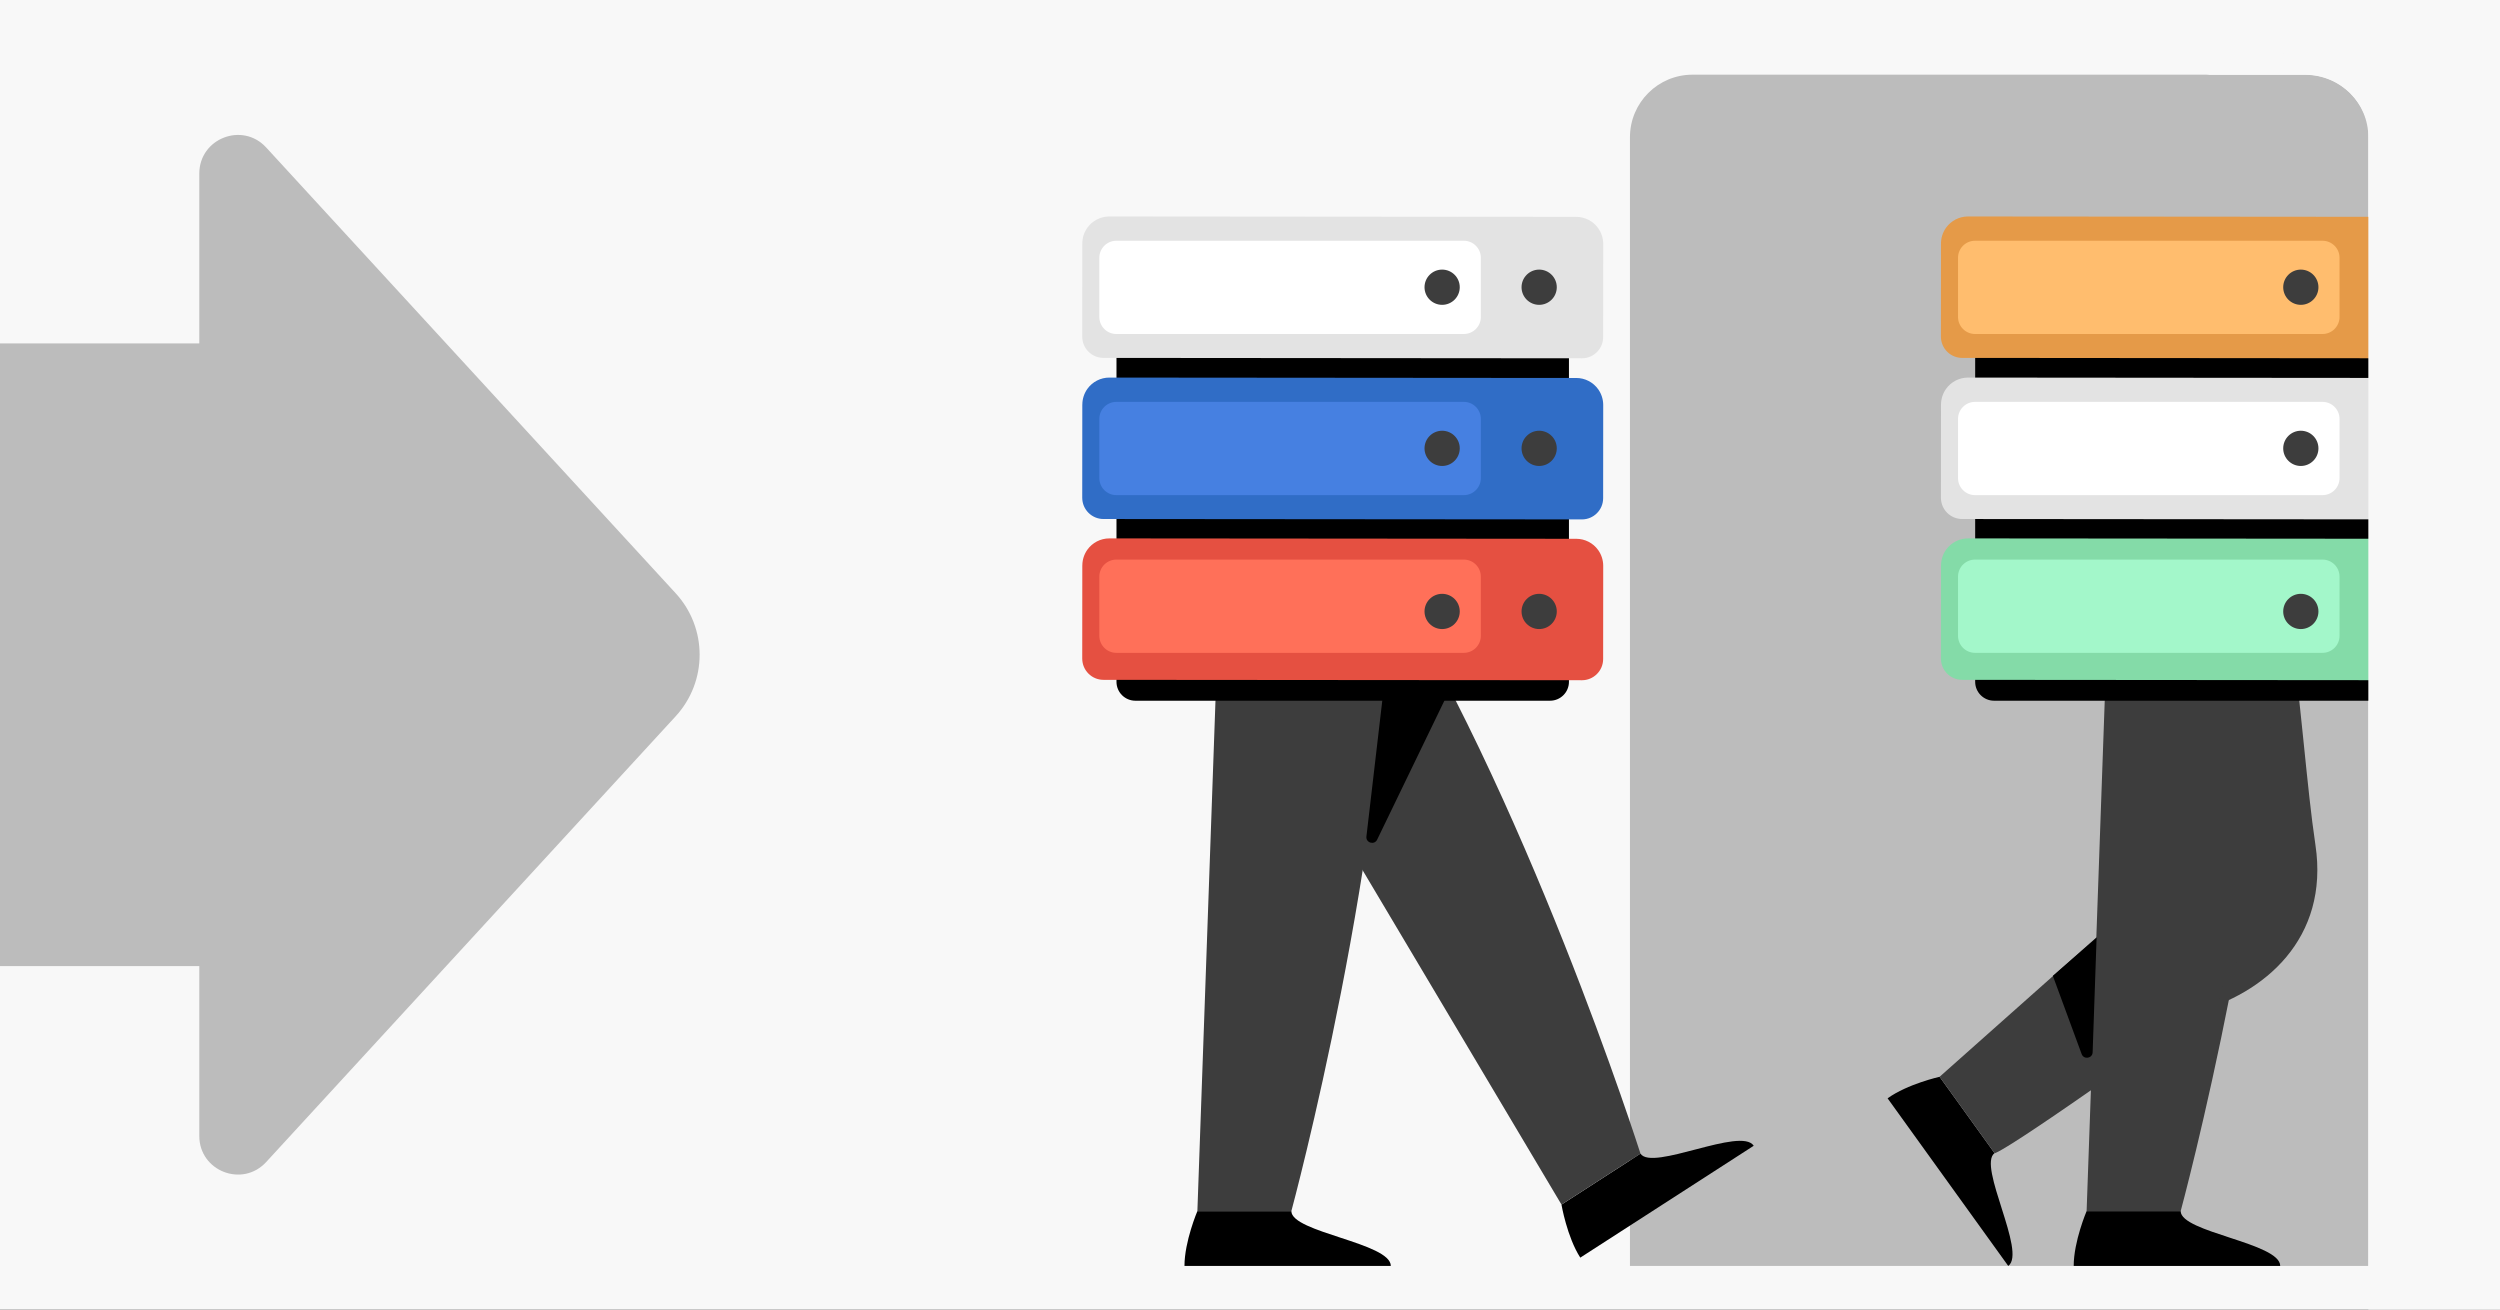 <svg fill="none" height="495" viewBox="0 0 945 495" width="945" xmlns="http://www.w3.org/2000/svg" xmlns:xlink="http://www.w3.org/1999/xlink"><rect x="0" y="0" width="945" height="495" fill="#333333" stroke="none"/><clipPath id="clip0_637_385"><path d="M0 0H945V495H0Z"/></clipPath><clipPath id="clip1_637_385"><path d="M409.084 81.822H606.008V264.872H409.084Z"/></clipPath><clipPath id="clip2_637_385"><path d="M713.511 213.301H875.962V478.523H713.511Z"/></clipPath><clipPath id="clip3_637_385"><path d="M733.668 81.822H930.592V264.872H733.668Z"/></clipPath><g clip-path="url(#clip0_637_385)"><path d="M0 0H945V495H0Z" fill="#f8f8f8"/><path d="M616.124 51.875C616.124 38.815 626.711 28.228 639.771 28.228H871.588C884.647 28.228 895.234 38.815 895.234 51.875V478.523H616.124V51.875Z" fill="#bcbcbc"/><path d="M452.604 457.816C452.604 457.816 447.731 469.247 447.731 478.523H525.727C525.727 469.816 488.138 465.869 488.138 457.816H452.609 452.604Z" fill="#000000"/><path d="M452.603 457.816H488.132C488.132 457.816 525.669 318.875 525.669 213.301H461.28L452.609 457.816H452.603Z" fill="#3d3d3d"/><path d="M590.237 455.339C590.237 455.339 592.328 467.589 597.348 475.387L662.909 433.099C658.197 425.779 624.465 442.842 620.106 436.073L590.242 455.336 590.237 455.339Z" fill="#000000"/><path d="M590.237 455.339 620.102 436.076C620.102 436.076 576.459 298.934 519.322 210.191L465.199 245.101 590.242 455.336 590.237 455.339Z" fill="#3d3d3d"/><path d="M546.332 264.12 522.589 264.12 516.506 316.199C516.226 318.6 519.513 319.557 520.566 317.382L546.332 264.12Z" fill="#000000"/><g clip-path="url(#clip1_637_385)"><path d="M422.031 132.519H593.062V143.18H422.031V132.519Z" fill="#000000"/><path d="M409.11 92.026 409.084 127.25C409.084 131.683 412.675 135.287 417.115 135.287L597.965 135.437C602.392 135.437 605.983 131.853 605.989 127.426L606.015 92.19C606.015 90.074 605.362 88.005 604.135 86.274 602.222 83.578 599.121 81.978 595.824 81.978L419.322 81.822C416.025 81.822 412.923 83.421 411.004 86.105 409.776 87.835 409.117 89.898 409.11 92.02V92.026Z" fill="#e3e3e3"/><path d="M422.031 193.42H593.062V204.082H422.031V193.42Z" fill="#000000"/><path d="M409.111 152.928 409.084 188.151C409.084 192.584 412.675 196.188 417.115 196.188L597.965 196.339C602.392 196.339 605.983 192.754 605.989 188.321L606.015 153.085C606.015 150.969 605.362 148.9 604.135 147.169 602.222 144.473 599.121 142.873 595.824 142.873L419.335 142.723C416.031 142.723 412.93 144.323 411.017 147.006 409.79 148.736 409.13 150.8 409.124 152.915L409.111 152.928Z" fill="#306dc6"/><path d="M422.031 254.21H593.062V257.726C593.062 261.673 589.862 264.872 585.916 264.872H429.178C425.231 264.872 422.031 261.673 422.031 257.726V254.21Z" fill="#000000"/><path d="M409.111 213.718 409.084 248.942C409.084 253.375 412.675 256.979 417.115 256.979L597.965 257.129C602.392 257.129 605.983 253.545 605.989 249.111L606.015 213.875C606.015 211.76 605.362 209.69 604.135 207.96 602.222 205.263 599.121 203.664 595.824 203.664L419.335 203.514C416.031 203.514 412.93 205.113 411.017 207.797 409.79 209.527 409.13 211.59 409.124 213.705L409.111 213.718Z" fill="#e55041"/><path d="M553.321 91.001H421.986C418.43 91.001 415.548 93.883 415.548 97.439V119.813C415.548 123.369 418.43 126.251 421.986 126.251H553.321C556.876 126.251 559.758 123.369 559.758 119.813V97.439C559.758 93.883 556.876 91.001 553.321 91.001Z" fill="#ffffff"/><path d="M553.321 151.909H421.986C418.43 151.909 415.548 154.792 415.548 158.347V180.721C415.548 184.277 418.43 187.159 421.986 187.159H553.321C556.876 187.159 559.758 184.277 559.758 180.721V158.347C559.758 154.792 556.876 151.909 553.321 151.909Z" fill="#4680e1"/><path d="M553.321 211.525H421.986C418.43 211.525 415.548 214.407 415.548 217.962V240.337C415.548 243.892 418.43 246.774 421.986 246.774H553.321C556.876 246.774 559.758 243.892 559.758 240.337V217.962C559.758 214.407 556.876 211.525 553.321 211.525Z" fill="#ff7059"/><g fill="#3d3d3d"><path d="M581.804 115.23C578.128 115.23 575.144 112.246 575.144 108.571 575.144 104.895 578.128 101.911 581.804 101.911 585.48 101.911 588.463 104.895 588.463 108.571 588.463 112.246 585.48 115.23 581.804 115.23Z"/><path d="M545.127 115.23C541.451 115.23 538.468 112.246 538.468 108.571 538.468 104.895 541.451 101.911 545.127 101.911 548.803 101.911 551.787 104.895 551.787 108.571 551.787 112.246 548.803 115.23 545.127 115.23Z"/><path d="M581.804 176.138C578.128 176.138 575.144 173.154 575.144 169.479 575.144 165.803 578.128 162.819 581.804 162.819 585.48 162.819 588.463 165.803 588.463 169.479 588.463 173.154 585.48 176.138 581.804 176.138Z"/><path d="M545.127 176.138C541.451 176.138 538.468 173.154 538.468 169.479 538.468 165.803 541.451 162.819 545.127 162.819 548.803 162.819 551.787 165.803 551.787 169.479 551.787 173.154 548.803 176.138 545.127 176.138Z"/><path d="M581.804 237.784C578.128 237.784 575.144 234.8 575.144 231.124 575.144 227.449 578.128 224.465 581.804 224.465 585.48 224.465 588.463 227.449 588.463 231.124 588.463 234.8 585.48 237.784 581.804 237.784Z"/><path d="M545.127 237.784C541.451 237.784 538.468 234.8 538.468 231.124 538.468 227.449 541.451 224.465 545.127 224.465 548.803 224.465 551.787 227.449 551.787 231.124 551.787 234.8 548.803 237.784 545.127 237.784Z"/></g></g><g clip-path="url(#clip2_637_385)"><path d="M827.937 376.177 829.602 382.674C855.852 375.764 880.528 354.781 875.238 319.421 871.913 297.169 870.143 268.501 864.382 224.91L802.054 241.309 827.931 376.177H827.937Z" fill="#3d3d3d"/><path d="M788.734 457.816C788.734 457.816 783.858 469.247 783.858 478.523H861.924C861.924 469.816 824.301 465.87 824.301 457.816H788.74 788.734Z" fill="#000000"/><path d="M788.734 457.816H824.295C824.295 457.816 861.866 318.875 861.866 213.301H797.419L788.74 457.816H788.734Z" fill="#3d3d3d"/><path d="M733.167 407.028C733.167 407.028 721.041 409.745 713.511 415.167L759.118 478.523C766.183 473.434 747.406 440.59 753.937 435.892L733.161 407.028H733.167Z" fill="#000000"/><path d="M733.167 407.028 753.943 435.892C753.943 435.892 755.1 437.99 840.783 376.311L827.764 322.959 733.167 407.028Z" fill="#3d3d3d"/><path d="M775.977 368.864 792.516 354.436 791.017 397.761C790.936 400.112 787.675 400.635 786.862 398.428L775.977 368.864Z" fill="#000000"/></g><g clip-path="url(#clip3_637_385)"><path d="M746.615 132.519H917.646V143.18H746.615V132.519Z" fill="#000000"/><path d="M733.694 92.026 733.668 127.25C733.668 131.683 737.259 135.287 741.699 135.287L922.549 135.437C926.976 135.437 930.566 131.853 930.573 127.426L930.599 92.19C930.599 90.074 929.946 88.005 928.719 86.274 926.806 83.578 923.705 81.978 920.408 81.978L743.906 81.822C740.608 81.822 737.507 83.421 735.588 86.105 734.36 87.835 733.701 89.898 733.694 92.02V92.026Z" fill="#e59a48"/><path d="M746.615 193.42H917.646V204.082H746.615V193.42Z" fill="#000000"/><path d="M733.694 152.928 733.668 188.151C733.668 192.584 737.259 196.188 741.699 196.188L922.549 196.339C926.975 196.339 930.566 192.754 930.573 188.321L930.599 153.085C930.599 150.969 929.946 148.9 928.719 147.169 926.806 144.473 923.704 142.873 920.407 142.873L743.918 142.723C740.615 142.723 737.514 144.323 735.601 147.006 734.373 148.736 733.714 150.8 733.707 152.915L733.694 152.928Z" fill="#e3e3e3"/><path d="M746.615 254.21H917.646V257.726C917.646 261.673 914.446 264.872 910.499 264.872H753.762C749.815 264.872 746.615 261.673 746.615 257.726V254.21Z" fill="#000000"/><path d="M733.694 213.718 733.668 248.942C733.668 253.375 737.259 256.979 741.699 256.979L922.549 257.129C926.975 257.129 930.566 253.545 930.573 249.111L930.599 213.875C930.599 211.76 929.946 209.69 928.719 207.96 926.806 205.263 923.704 203.664 920.407 203.664L743.918 203.514C740.615 203.514 737.514 205.113 735.601 207.797 734.373 209.527 733.714 211.59 733.707 213.705L733.694 213.718Z" fill="#84dba8"/><path d="M877.904 91.001H746.569C743.014 91.001 740.132 93.883 740.132 97.439V119.813C740.132 123.369 743.014 126.251 746.569 126.251H877.904C881.46 126.251 884.342 123.369 884.342 119.813V97.439C884.342 93.883 881.46 91.001 877.904 91.001Z" fill="#ffbd6e"/><path d="M877.904 151.909H746.569C743.014 151.909 740.132 154.792 740.132 158.347V180.721C740.132 184.277 743.014 187.159 746.569 187.159H877.904C881.46 187.159 884.342 184.277 884.342 180.721V158.347C884.342 154.792 881.46 151.909 877.904 151.909Z" fill="#ffffff"/><path d="M877.904 211.525H746.569C743.014 211.525 740.132 214.407 740.132 217.962V240.337C740.132 243.892 743.014 246.774 746.569 246.774H877.904C881.46 246.774 884.342 243.892 884.342 240.337V217.962C884.342 214.407 881.46 211.525 877.904 211.525Z" fill="#a3f7ca"/><g fill="#3d3d3d"><path d="M906.387 115.23C902.712 115.23 899.728 112.246 899.728 108.571 899.728 104.895 902.712 101.911 906.387 101.911 910.063 101.911 913.047 104.895 913.047 108.571 913.047 112.246 910.063 115.23 906.387 115.23Z"/><path d="M869.711 115.23C866.035 115.23 863.052 112.246 863.052 108.571 863.052 104.895 866.035 101.911 869.711 101.911 873.387 101.911 876.37 104.895 876.37 108.571 876.37 112.246 873.387 115.23 869.711 115.23Z"/><path d="M906.387 176.138C902.712 176.138 899.728 173.154 899.728 169.479 899.728 165.803 902.712 162.819 906.387 162.819 910.063 162.819 913.047 165.803 913.047 169.479 913.047 173.154 910.063 176.138 906.387 176.138Z"/><path d="M869.711 176.138C866.035 176.138 863.052 173.154 863.052 169.479 863.052 165.803 866.035 162.819 869.711 162.819 873.387 162.819 876.37 165.803 876.37 169.479 876.37 173.154 873.387 176.138 869.711 176.138Z"/><path d="M906.387 237.784C902.712 237.784 899.728 234.8 899.728 231.124 899.728 227.449 902.712 224.465 906.387 224.465 910.063 224.465 913.047 227.449 913.047 231.124 913.047 234.8 910.063 237.784 906.387 237.784Z"/><path d="M869.711 237.784C866.035 237.784 863.052 234.8 863.052 231.124 863.052 227.449 866.035 224.465 869.711 224.465 873.387 224.465 876.37 227.449 876.37 231.124 876.37 234.8 873.387 237.784 869.711 237.784Z"/></g></g><path d="M-168.854 129.812H80.792V365.187H-168.854Z" fill="#bcbcbc"/><path d="M75.334 65.595C75.334 52.325 91.636 45.974 100.613 55.746L255.398 224.243C267.48 237.394 267.48 257.606 255.398 270.758L100.613 439.254C91.636 449.026 75.334 442.675 75.334 429.405L75.334 65.595Z" fill="#bcbcbc"/><g fill="#f8f8f8"><path d="M895.234 0H965.951V508.702H895.234Z"/><path d="M871.28 28.276H834.092L873.17 17.379 920.514 20.385 895.714 59.839V52.711C895.714 39.216 884.775 28.276 871.28 28.276Z"/></g></g></svg>